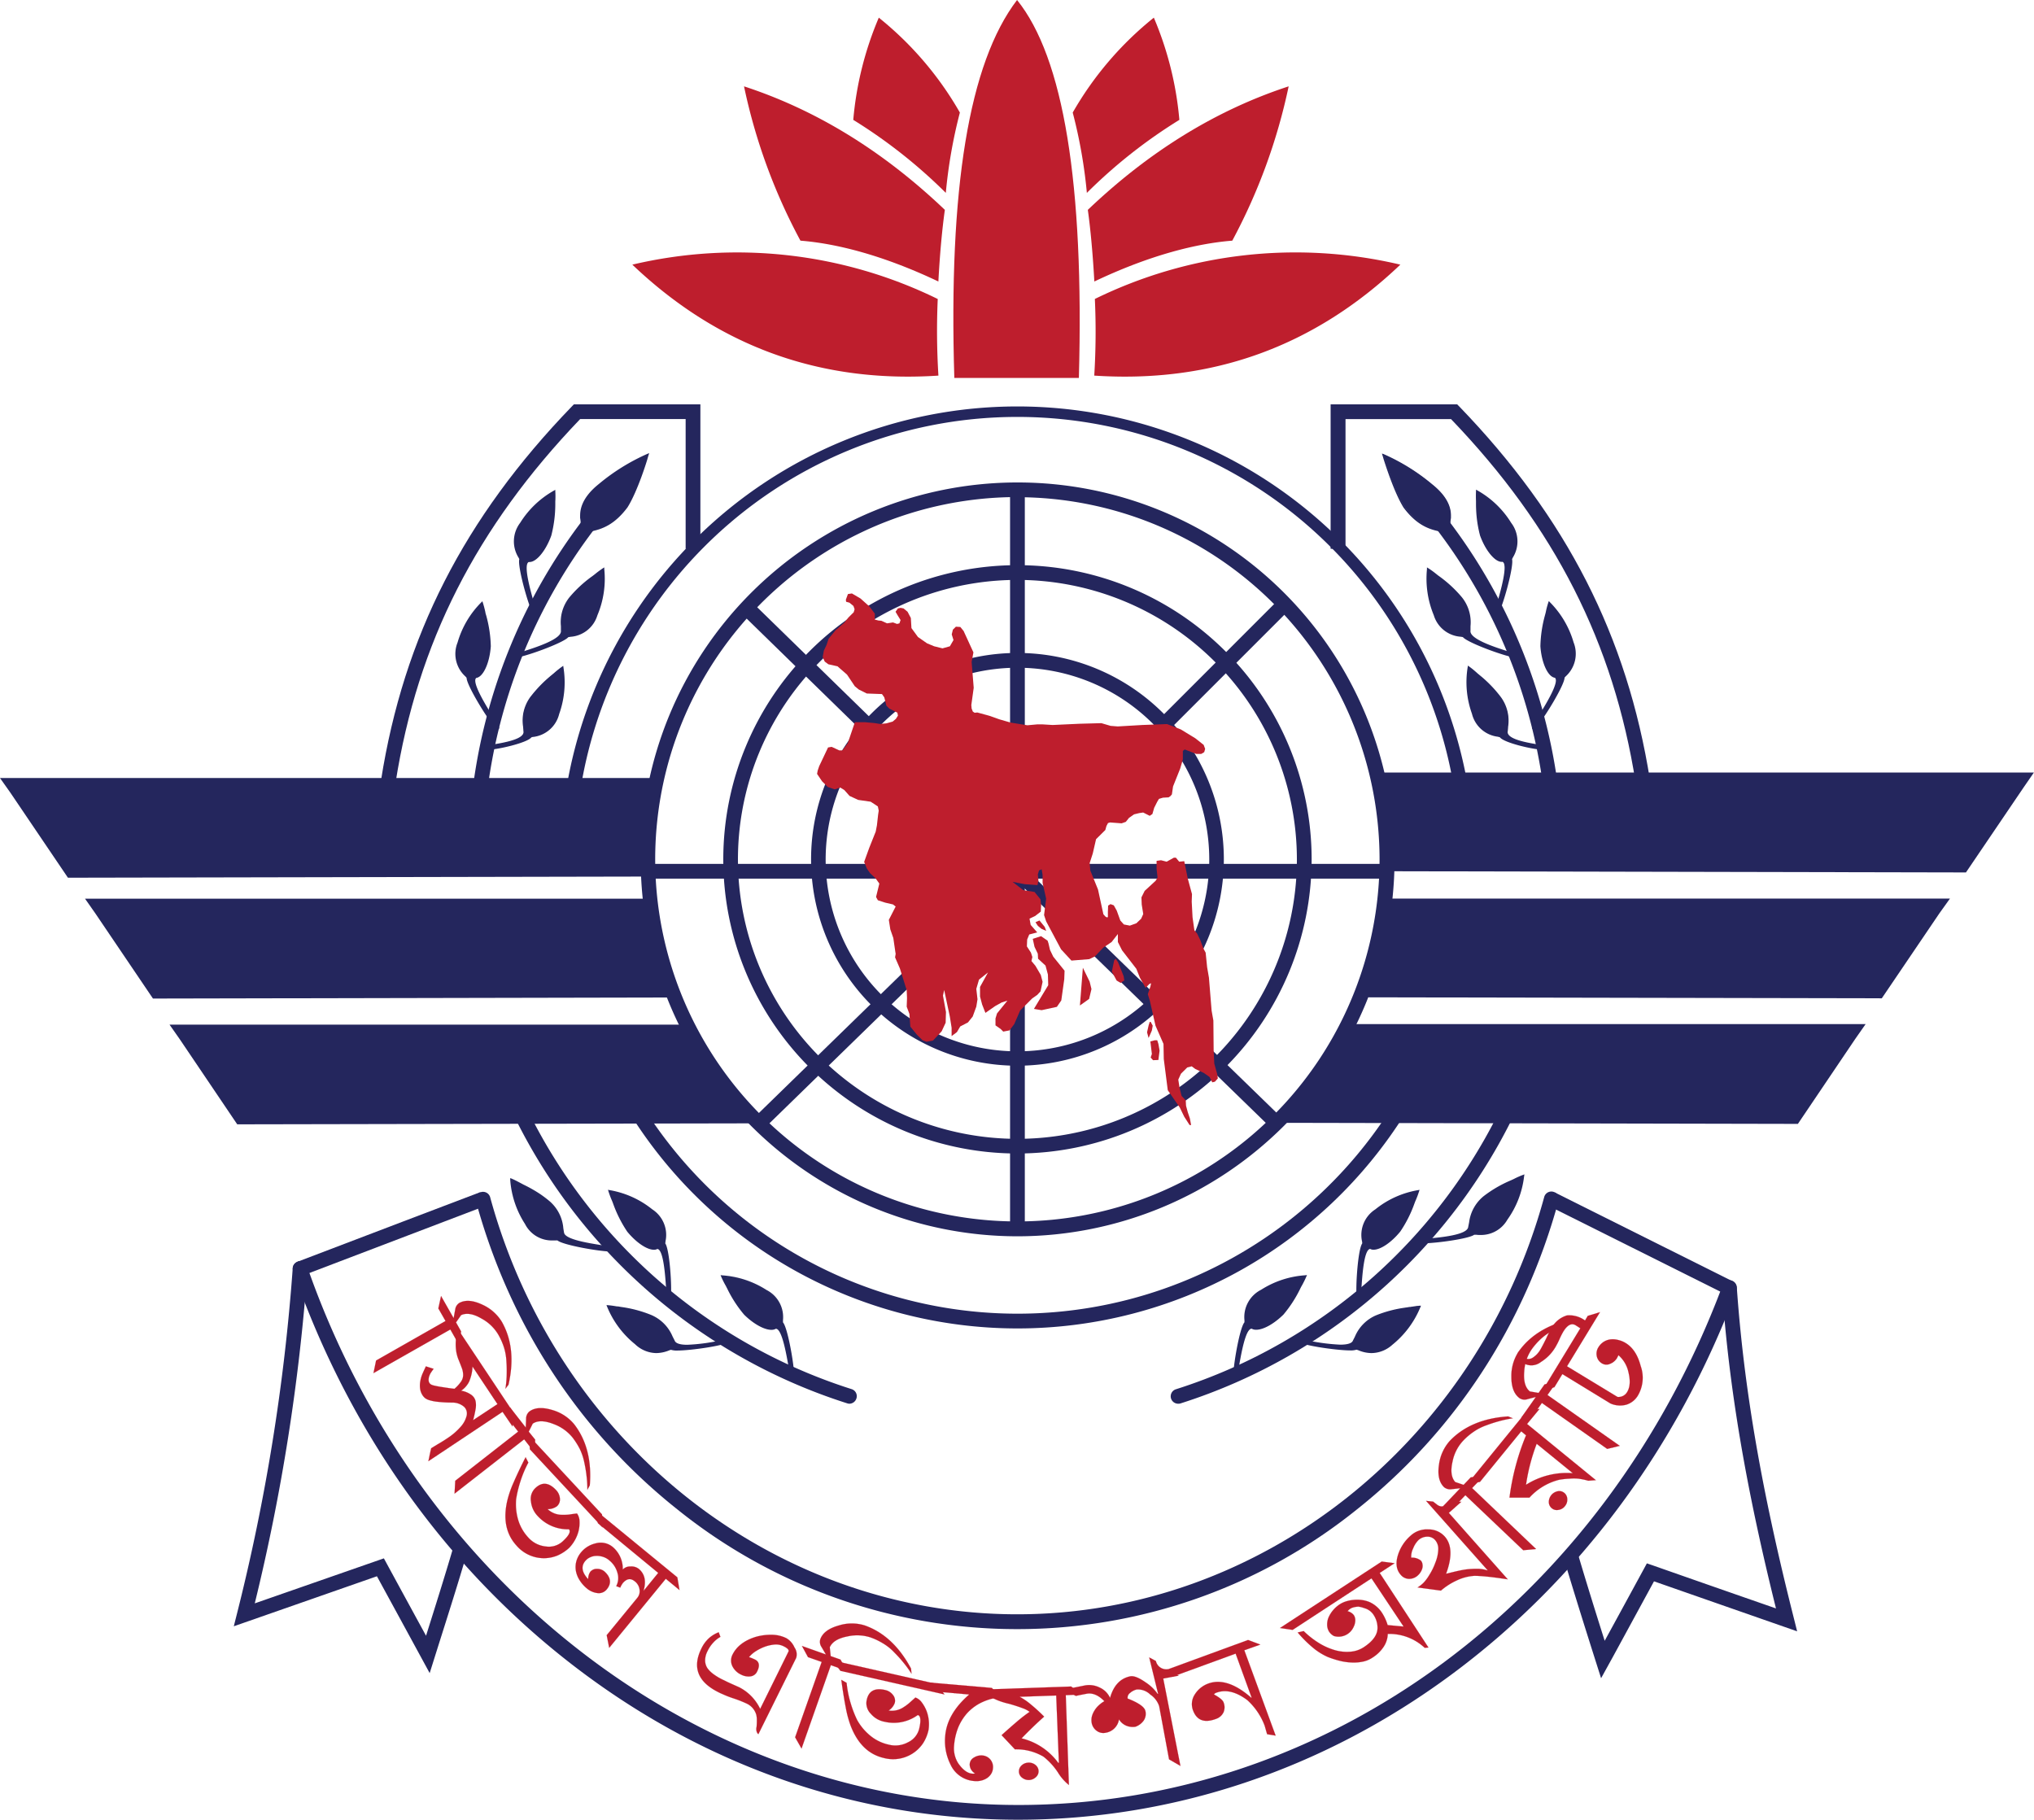 <svg id="Layer_1" data-name="Layer 1" xmlns="http://www.w3.org/2000/svg" viewBox="0 0 509.03 455.41"><defs><style>.cls-1,.cls-2{fill:#24265d;}.cls-1,.cls-3{fill-rule:evenodd;}.cls-3,.cls-4,.cls-5{fill:#be1e2d;}.cls-4{stroke:#be1e2d;stroke-miterlimit:10;stroke-width:0.03px;}</style></defs><title>Final Update CAAB Logo 2020</title><path class="cls-1" d="M2.59,198.37,17,219.66l145.19-.29c0-1,0-2,0-3a92.39,92.39,0,0,1,2.4-21v-.66H0Z"/><path class="cls-1" d="M23.86,228.59,38.28,249.9l130.54-.27a92.31,92.31,0,0,1-6.16-24.72H21.28Z"/><path class="cls-1" d="M506.44,197.05,492,218.34l-145-.3c0-1,.06-2,.06-3a92.41,92.41,0,0,0-2.57-21.7H509Z"/><path class="cls-1" d="M45,260.1l14.37,21.28,130.54-.25a92.76,92.76,0,0,1-18-24.7H42.43Z"/><path class="cls-1" d="M464.3,260l-14.36,21.27L319.42,281a92.39,92.39,0,0,0,18-24.7H466.89Z"/><path class="cls-1" d="M485.37,228.55l-14.43,21.29-130.5-.25a91.84,91.84,0,0,0,6.14-24.71H488Z"/><path class="cls-2" d="M254.63,266.71a51.65,51.65,0,1,1,51.65-51.65A51.71,51.71,0,0,1,254.63,266.71Zm0-99.6a48,48,0,1,0,48,47.95A48,48,0,0,0,254.63,167.11Z"/><path class="cls-2" d="M254.63,288.68a73.62,73.62,0,1,1,73.62-73.62A73.7,73.7,0,0,1,254.63,288.68Zm0-143.55a69.94,69.94,0,1,0,69.93,69.93A70,70,0,0,0,254.63,145.13Z"/><rect class="cls-2" x="252.78" y="122.58" width="3.69" height="184.96"/><path class="cls-2" d="M254.63,309.4A94.33,94.33,0,1,1,349,215.06,94.44,94.44,0,0,1,254.63,309.4Zm0-185a90.64,90.64,0,1,0,90.62,90.63A90.74,90.74,0,0,0,254.63,124.43Z"/><path class="cls-2" d="M369,215.06h-3.68a110.72,110.72,0,0,0-221.44,0h-3.69a114.41,114.41,0,0,1,228.81,0Z"/><path class="cls-2" d="M254.63,332.46a114.42,114.42,0,0,1-97-53.78l3.13-1.95a110.71,110.71,0,0,0,187.77,0l3.13,1.95a114.45,114.45,0,0,1-97,53.78Z"/><rect class="cls-2" x="177.09" y="247.74" width="90.37" height="3.69" transform="translate(-111.1 225.97) rotate(-44.26)"/><rect class="cls-2" x="285.18" y="204.35" width="3.69" height="90.36" transform="translate(-91.97 281.39) rotate(-45.81)"/><polygon class="cls-2" points="255.93 219.34 253.33 216.74 320.16 149.88 322.78 152.5 255.93 219.34"/><path class="cls-2" d="M212.58,351.3a1.9,1.9,0,0,1-.57-.1,140,140,0,0,1-86.15-78,1.85,1.85,0,1,1,3.39-1.46,136.32,136.32,0,0,0,83.88,75.91,1.84,1.84,0,0,1,1.2,2.32A1.87,1.87,0,0,1,212.58,351.3Z"/><path class="cls-1" d="M139.61,310.24c-.88-.11-5.16.95-8.05-4a23.82,23.82,0,0,1-3.69-11.09,23.13,23.13,0,0,1,2.3,1.13,44.64,44.64,0,0,1,4.88,2.74c.76.51,1.56,1.13,2.37,1.8,3.15,3.19,3,4.93,3.49,7.71s13.26,3.35,13.31,4.14C154.79,313.9,140.83,311.57,139.61,310.24Z"/><path class="cls-2" d="M153.08,313.22c-3.13,0-12.27-1.65-13.56-2.78a4.43,4.43,0,0,0-.52,0c-.21,0-.45,0-.72,0a7.5,7.5,0,0,1-6.89-4.12,23.4,23.4,0,0,1-3.7-11l0-.49.31.12c.91.39,1.38.65,2.31,1.14l.71.38a34.7,34.7,0,0,1,4.19,2.38,29.43,29.43,0,0,1,2.39,1.82,10,10,0,0,1,3.38,6.73c.06.35.11.7.18,1.08.25,1.7,6,2.6,9.51,3.16,2.95.45,3.72.61,3.79,1a.34.34,0,0,1,0,.3C154.29,313.07,154.06,313.22,153.08,313.22ZM139.39,310l.25,0,.07,0,0,0c.9,1,10,2.7,13.32,2.7a2.61,2.61,0,0,0,.93-.1,19.23,19.23,0,0,0-3.46-.67c-4-.63-9.54-1.5-9.83-3.47-.07-.4-.13-.75-.18-1.11a9.6,9.6,0,0,0-3.26-6.49,22.07,22.07,0,0,0-2.34-1.77,33.74,33.74,0,0,0-4.15-2.37l-.72-.37a19.09,19.09,0,0,0-2-1,22.9,22.9,0,0,0,3.63,10.65,7.13,7.13,0,0,0,6.55,3.95l.7,0Z"/><path class="cls-1" d="M195.78,331c-.13-.89.92-5.17-4.06-8a23.6,23.6,0,0,0-11.1-3.63,22.13,22.13,0,0,0,1.14,2.29,35.11,35.11,0,0,0,4.58,7.24c3.2,3.13,6.52,4.34,7.74,3.45,2.52-.32,3.69,12.9,4.2,13.28C199.49,346.17,197.1,332.22,195.78,331Z"/><path class="cls-2" d="M198.35,345.81h0a.36.36,0,0,1-.15,0c-.23-.17-.35-.75-.75-3.15-.61-3.53-1.72-10.12-3.28-10.12h0a2.21,2.21,0,0,1-1.12.27c-1.8,0-4.48-1.48-6.82-3.79a30.83,30.83,0,0,1-4.25-6.56c-.16-.3-.28-.56-.37-.71a21.52,21.52,0,0,1-1.15-2.31l-.13-.32.49.06a23.37,23.37,0,0,1,11,3.65,7.63,7.63,0,0,1,4.13,7.58c0,.23,0,.41,0,.53,1.32,1.5,3.28,13.2,2.72,14.62A.37.37,0,0,1,198.35,345.81Zm-4.18-13.71c1.75,0,2.73,4.95,3.67,10.48.19,1.12.38,2.26.51,2.72a4.77,4.77,0,0,0,.05-1.2c-.14-3.61-1.84-12.1-2.76-12.94l0,0V331a3.45,3.45,0,0,1,0-.65,7.19,7.19,0,0,0-4-7.24,23.06,23.06,0,0,0-10.69-3.59,18.36,18.36,0,0,0,1,2c.09.17.22.41.38.73a30,30,0,0,0,4.18,6.47c2.75,2.7,5.24,3.67,6.53,3.67a1.6,1.6,0,0,0,.93-.24l.09,0Z"/><path class="cls-1" d="M168,337.57c-.89.16-4.62,2.5-8.91-1.31a23.57,23.57,0,0,1-7-9.39,24.81,24.81,0,0,1,2.53.36,34.93,34.93,0,0,1,8.31,2.07c4,2,4.38,3.73,5.73,6.24,1,2.95,13.41-.58,13.93-.2C183.5,336.3,169.51,338.43,168,337.57Z"/><path class="cls-2" d="M164.21,338.63a7.85,7.85,0,0,1-5.29-2.23,23.39,23.39,0,0,1-6.95-9.29l-.2-.47.33,0c.92.08,1.42.16,2.32.31l.24,0,.81.14A30.85,30.85,0,0,1,163,329.1a10.08,10.08,0,0,1,5.32,5.37l.51,1c.25.72,1.31,1.08,3.17,1.08a47.59,47.59,0,0,0,7.86-1,21.49,21.49,0,0,1,2.56-.42.55.55,0,0,1,.29.06.36.36,0,0,1,.09.4c-.46,1.06-9.87,2.4-13.22,2.4a5.06,5.06,0,0,1-1.66-.18,3.36,3.36,0,0,0-.5.16A8.8,8.8,0,0,1,164.21,338.63ZM152.4,327.09a23,23,0,0,0,6.78,9,7.53,7.53,0,0,0,5,2.11,8.29,8.29,0,0,0,3.07-.65,3.89,3.89,0,0,1,.64-.2H168l.06,0a3.39,3.39,0,0,0,1.53.18c4,0,11.68-1.34,12.75-2.08-.42.05-1.3.2-2.4.4a46,46,0,0,1-7.93,1.05c-2.07,0-3.23-.44-3.53-1.35-.18-.29-.34-.63-.5-.94a9.62,9.62,0,0,0-5.13-5.17,29.67,29.67,0,0,0-7.43-1.91l-.83-.14-.23,0C153.57,327.25,153.11,327.17,152.4,327.09Z"/><path class="cls-2" d="M99,195.83l-3.64-.58c5.68-36,20.84-65.67,47.71-93.49l.54-.56h31.67v36.14h-3.69V104.88h-26.4C119.19,132,104.51,160.89,99,195.83Z"/><path class="cls-2" d="M121.54,201.65l-3.67-.37a139.94,139.94,0,0,1,28.47-71.79l2.92,2.26A136.35,136.35,0,0,0,121.54,201.65Z"/><path class="cls-1" d="M145.38,129.59c0-1-.4-4.29,4.59-8.29a50.56,50.56,0,0,1,12.18-7.55c-.08.23-.15.48-.3,1-.1.34-2.46,8.11-5,12.11-3,4-5.84,5.25-8.83,5.87-3,.87-2.42.37-2.92.86A8.4,8.4,0,0,0,145.38,129.59Z"/><path class="cls-2" d="M145.28,133.76l-.34-.19a1.94,1.94,0,0,1,.06-.22,7.83,7.83,0,0,0,.18-3.72v-.25c0-1.21-.1-4.42,4.67-8.24a51.08,51.08,0,0,1,12.22-7.58l.4-.15-.13.4c-.08.23-.15.48-.3,1,0,.08-2.42,8.07-5,12.16-3.2,4.28-6.2,5.4-9,6a17.08,17.08,0,0,1-2.4.56.5.5,0,0,0-.39.21Zm16.55-19.66a49.74,49.74,0,0,0-11.72,7.35c-4.63,3.7-4.56,6.77-4.53,7.92v.22a8,8,0,0,1-.12,3.57l.18,0a17.79,17.79,0,0,0,2.36-.57c2.7-.56,5.61-1.64,8.73-5.8,2.52-4,4.9-12,4.92-12.05C161.73,114.46,161.79,114.26,161.83,114.1Z"/><path class="cls-1" d="M130.17,140c-.26-.85-3.06-4.26.18-9a23.58,23.58,0,0,1,8.44-8.08,22.23,22.23,0,0,1,0,2.56,34.65,34.65,0,0,1-1,8.49c-1.53,4.22-4,6.74-5.47,6.47-2.43.81,2.25,13.23,1.95,13.79C133.38,155.22,129.51,141.62,130.17,140Z"/><path class="cls-2" d="M134.13,154.44c-.17,0-.32-.12-.5-.38-1.3-1.92-4.17-12.32-3.67-14.11,0-.1-.13-.27-.23-.47a7.65,7.65,0,0,1,.45-8.64,23.56,23.56,0,0,1,8.34-8l.45-.26v.33a20.3,20.3,0,0,1,0,2.58c0,.19,0,.46,0,.8a31.59,31.59,0,0,1-1,7.74c-1.36,3.78-3.7,6.62-5.43,6.62h-.21c-1.45.63.47,7.33,1.4,10.57.68,2.34.82,2.9.71,3.11A.33.33,0,0,1,134.13,154.44Zm4.47-31.22a23,23,0,0,0-8.08,7.84,7.2,7.2,0,0,0-.43,8.24c.13.26.23.45.28.59l0,.07,0,.07c-.47,1.17,1.67,9.56,3.12,12.87a4.34,4.34,0,0,0,.56,1c-.08-.45-.4-1.57-.71-2.66-1.59-5.5-2.87-10.49-1.11-11.07l0,0h.05c1.33.25,3.74-2.16,5.25-6.34a30.71,30.71,0,0,0,1-7.62c0-.35,0-.63,0-.81A21.61,21.61,0,0,0,138.6,123.22Z"/><path class="cls-1" d="M142.1,159.27c.85-.28,5.24,0,7.22-5.37A23.63,23.63,0,0,0,151,142.34a22.52,22.52,0,0,0-2.06,1.52,33.69,33.69,0,0,0-6.33,5.75c-2.55,3.69-2.08,5.37-2.08,8.21.51,3.09-12.1,5.84-12.37,6.42C127.8,165.53,141.13,160.77,142.1,159.27Z"/><path class="cls-2" d="M128.55,164.65h0c-.28,0-.45-.05-.55-.18a.34.34,0,0,1,0-.28c.12-.26.58-.42,2.66-1.08,3.51-1.11,10-3.19,9.71-5.26,0-.43,0-.79,0-1.15a10,10,0,0,1,2.13-7.21,31,31,0,0,1,5.74-5.3c.28-.2.49-.37.64-.49a25.46,25.46,0,0,1,2.07-1.53l.28-.17,0,.45A23.54,23.54,0,0,1,149.5,154a7.59,7.59,0,0,1-6.76,5.37l-.52.09C141.05,160.9,130.76,164.65,128.55,164.65Zm-.07-.39h.07c2.36,0,12.62-3.91,13.38-5.09l0-.06.06,0a4,4,0,0,1,.65-.12,7.19,7.19,0,0,0,6.45-5.13,23.07,23.07,0,0,0,1.69-11.14c-.62.42-1,.73-1.75,1.31-.16.14-.38.3-.66.51a30.39,30.39,0,0,0-5.66,5.23,9.5,9.5,0,0,0-2.05,6.95c0,.36,0,.73,0,1.13.4,2.37-6.1,4.43-10,5.67C129.81,163.78,128.87,164.08,128.48,164.26Z"/><path class="cls-1" d="M117,169.57c-.49-.76-4.11-3.26-2.28-8.71a23.67,23.67,0,0,1,5.94-10.06,24,24,0,0,1,.66,2.48,35.31,35.31,0,0,1,1.34,8.44c-.33,4.48-2,7.58-3.52,7.71-2.11,1.43,5.76,12.13,5.63,12.75C124.2,183.4,116.77,171.35,117,169.57Z"/><path class="cls-2" d="M124.61,182.46c-.16,0-.39-.08-.94-.69-2-2.28-6.91-10.39-6.9-12.14a4.61,4.61,0,0,0-.35-.39,7.6,7.6,0,0,1-1.91-8.44,23.34,23.34,0,0,1,5.88-10l.33-.34.1.31a25.14,25.14,0,0,1,.66,2.5c0,.2.11.46.21.81a31.42,31.42,0,0,1,1.14,7.68c-.31,4.23-1.91,7.67-3.64,7.9-1.24,1,2.45,6.94,4.23,9.81,1.27,2,1.56,2.55,1.51,2.79A.34.34,0,0,1,124.61,182.46Zm-4.07-31.28a22.92,22.92,0,0,0-5.65,9.74,7.18,7.18,0,0,0,1.82,8.05,5.92,5.92,0,0,1,.43.49l0,.06v.07c-.14,1.26,4.12,8.64,6.47,11.53a5,5,0,0,0,.83.87c-.19-.41-.8-1.4-1.39-2.35-3-4.88-5.61-9.34-4.08-10.37l0,0h0c1.35-.13,3-3.19,3.34-7.54a30.65,30.65,0,0,0-1.13-7.55c-.09-.36-.16-.64-.2-.83C120.88,152.38,120.77,151.9,120.54,151.18Z"/><path class="cls-1" d="M132.81,184.32c.83-.33,5.23-.27,6.91-5.75a23.46,23.46,0,0,0,1-11.64,21.47,21.47,0,0,0-2,1.63,34.17,34.17,0,0,0-6,6.08c-2.35,3.83-1.79,5.49-1.63,8.32.68,3-9.92,3.53-10.17,4.11C120.71,188.38,131.93,185.88,132.81,184.32Z"/><path class="cls-2" d="M122,187.64h0c-.61,0-1-.09-1.12-.27a.45.45,0,0,1-.07-.34c.12-.29.54-.37,2.49-.7,2.46-.41,6.57-1.11,7.51-2.51A1,1,0,0,0,131,183c0-.42-.06-.78-.09-1.13a10,10,0,0,1,1.73-7.33,32.44,32.44,0,0,1,5.42-5.6c.27-.23.49-.4.63-.53l0,0a24.76,24.76,0,0,1,2-1.59l.26-.2.07.47a23.51,23.51,0,0,1-1.08,11.6,7.6,7.6,0,0,1-6.45,5.73c-.21,0-.4.08-.51.12C131.93,185.91,124.46,187.64,122,187.64Zm-.76-.49a2.18,2.18,0,0,0,.76.09c2.84,0,10-1.9,10.65-3l0-.06.06,0a4.37,4.37,0,0,1,.65-.16,7.17,7.17,0,0,0,6.15-5.47,23.2,23.2,0,0,0,1.08-11.23c-.6.46-1,.79-1.65,1.38l-.05,0c-.14.13-.35.32-.63.55a30.66,30.66,0,0,0-5.34,5.51,9.55,9.55,0,0,0-1.67,7.07c0,.36.06.72.08,1.11a1.38,1.38,0,0,1-.22,1.1c-1,1.54-5.1,2.23-7.79,2.68A17.46,17.46,0,0,0,121.22,187.15Z"/><path class="cls-1" d="M166.29,311.25c0-.89,1.45-5-3.18-8.4a24,24,0,0,0-10.67-4.8,21.89,21.89,0,0,0,.9,2.41,34.45,34.45,0,0,0,3.8,7.67c2.85,3.46,6,5,7.31,4.25,2.56,0,2.33,13.23,2.79,13.65C168.39,326.72,167.48,312.59,166.29,311.25Z"/><path class="cls-2" d="M167.32,326.26h0a.32.32,0,0,1-.18-.06c-.21-.17-.27-.77-.41-3.17-.21-3.37-.64-10.34-2.23-10.46a1.62,1.62,0,0,1-.85.2c-1.76,0-4.44-1.81-6.67-4.52a31.54,31.54,0,0,1-3.53-7c-.12-.34-.22-.57-.29-.75a22.29,22.29,0,0,1-.91-2.43l-.09-.31.49.1a23.21,23.21,0,0,1,10.58,4.79,7.63,7.63,0,0,1,3.32,8c0,.22-.05.39-.06.53,1.2,1.64,1.89,13.24,1.19,14.78C167.57,326.2,167.42,326.26,167.32,326.26Zm-2.87-14.08c1.85,0,2.32,5.13,2.67,10.83.08,1.12.15,2.27.22,2.72a4.48,4.48,0,0,0,.18-1.15c.26-3.6-.54-12.24-1.38-13.19l0-.06v-.06a3.72,3.72,0,0,1,.05-.67A7.18,7.18,0,0,0,163,303a23.33,23.33,0,0,0-10.25-4.69,18.82,18.82,0,0,0,.79,2.07l.29.75A30.93,30.93,0,0,0,157.3,308c2.47,3,5,4.37,6.35,4.37a1.29,1.29,0,0,0,.71-.18l0,0Z"/><path class="cls-2" d="M294.83,351.3a1.87,1.87,0,0,1-1.76-1.29,1.85,1.85,0,0,1,1.19-2.32,136.3,136.3,0,0,0,83.9-75.91,1.85,1.85,0,1,1,3.39,1.46,140,140,0,0,1-86.16,78A1.89,1.89,0,0,1,294.83,351.3Z"/><path class="cls-1" d="M368.85,308.79c.9-.1,5.12,1.16,8.22-3.67a23.71,23.71,0,0,0,4.17-10.91,20,20,0,0,0-2.34,1,34.33,34.33,0,0,0-7.45,4.22c-3.28,3-3.21,4.8-3.83,7.56-.17,3.14-13.06,3.06-13.47,3.57C353.53,311.74,367.58,310,368.85,308.79Z"/><path class="cls-2" d="M355.8,311.17h0c-1.41,0-1.71-.19-1.82-.35a.32.32,0,0,1,0-.34c.18-.21.69-.27,2.86-.47,3.66-.32,10.48-.93,10.6-3,.09-.39.15-.75.22-1.1a10.07,10.07,0,0,1,3.66-6.57,30.68,30.68,0,0,1,6.81-3.95l.69-.32.1-.05a20.29,20.29,0,0,1,2.27-1l.31-.12-.08.52a23.3,23.3,0,0,1-4.18,10.82,7.59,7.59,0,0,1-6.61,3.83c-.45,0-.85,0-1.16-.06l-.53,0C367.66,310,359.44,311.17,355.8,311.17Zm-1.32-.51a5,5,0,0,0,1.32.1c3.8,0,12-1.25,12.91-2.13l.06,0h.06a4.09,4.09,0,0,1,.67,0c.3,0,.69.06,1.12.06A7.13,7.13,0,0,0,376.9,305,22.92,22.92,0,0,0,381,294.5c-.69.26-1.13.48-1.91.85l-.1.06-.7.32a30.72,30.72,0,0,0-6.72,3.88A9.67,9.67,0,0,0,368,306c-.06.36-.14.72-.22,1.09-.14,2.41-6.9,3-11,3.35C355.89,310.48,354.9,310.58,354.48,310.66Z"/><path class="cls-1" d="M341.11,311.25c0-.89-1.45-5,3.2-8.4a23.87,23.87,0,0,1,10.65-4.8,21.75,21.75,0,0,1-.89,2.41,34.45,34.45,0,0,1-3.8,7.67c-2.85,3.46-6,5-7.32,4.25-2.55,0-2.31,13.23-2.79,13.65C339,326.72,339.93,312.59,341.11,311.25Z"/><path class="cls-2" d="M340.09,326.26a.42.42,0,0,1-.37-.29c-.7-1.54,0-13.14,1.19-14.78,0-.14,0-.31-.05-.53a7.61,7.61,0,0,1,3.33-8,23.11,23.11,0,0,1,10.57-4.79l.5-.1-.1.31a24.23,24.23,0,0,1-.91,2.43c-.08.16-.16.41-.28.71a30.86,30.86,0,0,1-3.54,7c-2.23,2.73-4.91,4.54-6.68,4.54a1.62,1.62,0,0,1-.85-.2c-1.57.14-2,6.81-2.22,10.42-.15,2.44-.2,3-.39,3.19A.35.35,0,0,1,340.09,326.26Zm14.58-27.95A23,23,0,0,0,344.43,303a7.17,7.17,0,0,0-3.18,7.6,4,4,0,0,1,.06.67v.06l0,.06c-.85.95-1.64,9.57-1.39,13.19a5,5,0,0,0,.18,1.15c.09-.45.15-1.62.22-2.76.36-5.68.83-10.79,2.65-10.79H343l.06,0c1.09.65,4.08-.58,7.07-4.2a30.74,30.74,0,0,0,3.48-6.89l.29-.73A20.81,20.81,0,0,0,354.67,298.31Z"/><path class="cls-1" d="M311.63,331c.13-.89-.92-5.17,4.05-8a23.62,23.62,0,0,1,11.11-3.63,24.34,24.34,0,0,1-1.14,2.29,35.11,35.11,0,0,1-4.58,7.24c-3.21,3.13-6.53,4.34-7.73,3.45-2.55-.32-3.71,12.9-4.2,13.28C307.92,346.17,310.31,332.22,311.63,331Z"/><path class="cls-2" d="M309.06,345.81a.37.37,0,0,1-.34-.27c-.55-1.42,1.4-13.12,2.72-14.62,0-.12,0-.3,0-.51a7.65,7.65,0,0,1,4.15-7.62,23.44,23.44,0,0,1,11-3.63l.5-.06-.14.32a24.68,24.68,0,0,1-1.14,2.31c-.1.17-.24.41-.4.75a31.22,31.22,0,0,1-4.21,6.51c-2.37,2.32-5,3.8-6.84,3.8a2.23,2.23,0,0,1-1.12-.27h0c-1.58,0-2.68,6.61-3.29,10.15-.4,2.37-.51,2.95-.7,3.1A.38.38,0,0,1,309.06,345.81Zm17.42-26.25a23.28,23.28,0,0,0-10.7,3.57,7.27,7.27,0,0,0-3.94,7.26,4.31,4.31,0,0,1,0,.65v.08l-.06,0c-.93.84-2.6,9.21-2.75,12.92a4.68,4.68,0,0,0,.05,1.2c.13-.44.31-1.58.5-2.68.94-5.53,1.91-10.5,3.68-10.5l.12,0,.1,0a1.53,1.53,0,0,0,.92.24c1.7,0,4.27-1.44,6.55-3.69a30.31,30.31,0,0,0,4.14-6.43c.17-.32.3-.58.4-.75C325.91,320.72,326.15,320.29,326.48,319.56Z"/><path class="cls-1" d="M339.46,337.57c.88.16,4.6,2.5,8.89-1.31a23.53,23.53,0,0,0,7-9.39,24.81,24.81,0,0,0-2.53.36,34.56,34.56,0,0,0-8.3,2.07c-4,2-4.4,3.73-5.73,6.24-1,2.95-13.43-.58-13.94-.2C323.91,336.3,337.9,338.43,339.46,337.57Z"/><path class="cls-2" d="M343.2,338.63a8.7,8.7,0,0,1-3.21-.69,3.45,3.45,0,0,0-.52-.16,4.85,4.85,0,0,1-1.63.18h0c-3.36,0-12.77-1.34-13.24-2.4a.33.33,0,0,1,.08-.36.43.43,0,0,1,.32-.1,21.07,21.07,0,0,1,2.54.42,50.11,50.11,0,0,0,7.87,1c1.86,0,2.92-.36,3.16-1l.51-1a10,10,0,0,1,5.31-5.35,30.61,30.61,0,0,1,7.55-1.95l.81-.14.24,0c.9-.15,1.4-.23,2.3-.31l.33,0-.17.41a23.57,23.57,0,0,1-7,9.37A7.9,7.9,0,0,1,343.2,338.63Zm-3.79-1.26h.09a3.8,3.8,0,0,1,.62.2,8.35,8.35,0,0,0,3.08.65,7.53,7.53,0,0,0,5-2.11,23.28,23.28,0,0,0,6.77-9c-.7.08-1.17.16-1.95.3l-.23,0-.82.14a30.08,30.08,0,0,0-7.45,1.91,9.6,9.6,0,0,0-5.12,5.17c-.15.31-.31.65-.5,1-.28.87-1.45,1.31-3.52,1.31a48.31,48.31,0,0,1-7.94-1.05c-1.09-.2-2-.35-2.39-.4,1.06.74,8.73,2.08,12.76,2.08h0a3.4,3.4,0,0,0,1.52-.18Z"/><path class="cls-2" d="M409.33,195.83c-5.52-34.94-20.2-63.86-46.19-90.94H336.73v32.45H333V101.19h31.67l.55.56c26.86,27.83,42,57.53,47.71,93.49Z"/><path class="cls-1" d="M363,129.59c0-1,.39-4.29-4.61-8.29a50.35,50.35,0,0,0-12.18-7.55c.08.23.16.48.31,1,.11.34,2.45,8.11,5,12.11,3,4,5.84,5.25,8.83,5.87,3,.87,2.41.37,2.93.86A8.26,8.26,0,0,1,363,129.59Z"/><path class="cls-2" d="M363,133.76l0,0a.53.53,0,0,0-.4-.21,16.65,16.65,0,0,1-2.4-.57c-2.75-.56-5.74-1.68-8.94-5.94-2.35-3.76-4.56-10.77-5-12.14-.15-.54-.23-.8-.3-1l-.12-.39.37.11a50.84,50.84,0,0,1,12.23,7.59c4.78,3.81,4.7,7,4.68,8.23v.21a7.78,7.78,0,0,0,.17,3.74c0,.11,0,.19.05.24Zm-16.55-19.65c.05.16.11.35.17.61.43,1.39,2.62,8.36,4.93,12.06,3.11,4.14,6,5.22,8.71,5.78a19,19,0,0,0,2.37.57l.18,0a8.08,8.08,0,0,1-.1-3.62v-.17c0-1.15.08-4.22-4.53-7.91A49.28,49.28,0,0,0,346.49,114.11Z"/><path class="cls-1" d="M378.14,140c.27-.85,3.07-4.26-.18-9a23.42,23.42,0,0,0-8.44-8.08c0,1,0,1.47,0,2.56a34.86,34.86,0,0,0,1,8.49c1.53,4.22,4,6.74,5.47,6.47,2.42.81-2.25,13.23-1.94,13.79C374.93,155.22,378.81,141.62,378.14,140Z"/><path class="cls-2" d="M374.19,154.44h0a.3.3,0,0,1-.25-.13c-.14-.24,0-.8.67-3.13.93-3.25,2.86-10,1.41-10.58-1.73.24-4.21-2.67-5.63-6.6a30.68,30.68,0,0,1-1-7.73c0-.35,0-.63,0-.82v-.08a23.45,23.45,0,0,1,0-2.5l0-.33.42.24a23.45,23.45,0,0,1,8.38,8.07,7.64,7.64,0,0,1,.44,8.64,4.2,4.2,0,0,0-.22.46c.49,1.8-2.37,12.19-3.67,14.11C374.51,154.32,374.36,154.44,374.19,154.44Zm1.86-14.25.06,0c1.74.58.47,5.57-1.11,11.08-.31,1.08-.64,2.2-.71,2.65a5.14,5.14,0,0,0,.55-1.05c1.44-3.32,3.58-11.69,3.12-12.86l0-.07,0-.07c.05-.14.15-.32.28-.58a7.17,7.17,0,0,0-.43-8.24,22.83,22.83,0,0,0-8.09-7.85c0,.74,0,1.24,0,2.13v.08c0,.18,0,.47,0,.83a29.81,29.81,0,0,0,1,7.62c1.5,4.15,3.91,6.57,5.25,6.32Z"/><path class="cls-1" d="M366.22,159.27c-.85-.28-5.24,0-7.22-5.37a23.76,23.76,0,0,1-1.67-11.56,22.6,22.6,0,0,1,2.07,1.52,34.48,34.48,0,0,1,6.31,5.75c2.57,3.69,2.09,5.37,2.09,8.21-.51,3.09,12.09,5.84,12.37,6.42C380.52,165.53,367.19,160.77,366.22,159.27Z"/><path class="cls-2" d="M379.77,164.65c-2.2,0-12.5-3.75-13.67-5.21l-.53-.09a7.58,7.58,0,0,1-6.75-5.38,23.9,23.9,0,0,1-1.71-11.51l0-.46.28.17a21,21,0,0,1,2,1.44l.12.09a7.36,7.36,0,0,0,.65.5,31.34,31.34,0,0,1,5.7,5.28,10,10,0,0,1,2.15,7.23c0,.36,0,.72,0,1.11-.35,2.1,6.19,4.18,9.7,5.29,2.09.66,2.54.82,2.65,1a.34.34,0,0,1,0,.32A.63.63,0,0,1,379.77,164.65Zm-22.27-22a23.23,23.23,0,0,0,1.68,11.13,7.19,7.19,0,0,0,6.45,5.14,3.83,3.83,0,0,1,.65.12l.06,0,0,.06c.77,1.18,11,5.09,13.39,5.09h.06c-.39-.18-1.33-.48-2.24-.76-3.89-1.24-10.38-3.31-10-5.71,0-.37,0-.73,0-1.09a9.53,9.53,0,0,0-2.07-7,30.48,30.48,0,0,0-5.62-5.2l-.67-.51-.11-.09C358.47,143.39,358.1,143.09,357.5,142.69Z"/><path class="cls-1" d="M391.36,169.57c.48-.76,4.09-3.26,2.26-8.71a23.69,23.69,0,0,0-5.93-10.06,19.86,19.86,0,0,0-.65,2.48,33.59,33.59,0,0,0-1.35,8.44c.33,4.48,2,7.58,3.52,7.71,2.12,1.43-5.76,12.13-5.63,12.75C384.12,183.4,391.54,171.35,391.36,169.57Z"/><path class="cls-2" d="M383.7,182.46h0a.32.32,0,0,1-.3-.2c-.06-.28.22-.78,1.5-2.83,1.78-2.87,5.47-8.81,4.23-9.81-1.74-.23-3.34-3.67-3.63-7.89a31.58,31.58,0,0,1,1.14-7.73c.09-.33.16-.58.2-.76a20.22,20.22,0,0,1,.66-2.51l.11-.31.33.35a23.53,23.53,0,0,1,5.87,10,7.64,7.64,0,0,1-1.9,8.43,3.72,3.72,0,0,0-.36.39c0,1.75-4.87,9.86-6.9,12.14C384.1,182.38,383.86,182.46,383.7,182.46Zm4.08-31.28a20.93,20.93,0,0,0-.56,2.14c0,.19-.11.44-.18.78a29.87,29.87,0,0,0-1.15,7.62c.33,4.48,2,7.39,3.34,7.52h0l.05,0c1.52,1-1.06,5.49-4.08,10.37-.59,1-1.2,1.94-1.4,2.35a4.53,4.53,0,0,0,.81-.84c2.31-2.8,6.65-10.3,6.51-11.56l0-.07,0-.06c.09-.12.23-.28.43-.5a7.15,7.15,0,0,0,1.82-8A23.11,23.11,0,0,0,387.78,151.18Z"/><path class="cls-1" d="M375.51,184.32c-.82-.33-5.24-.27-6.92-5.75a23.67,23.67,0,0,1-1-11.64,22.91,22.91,0,0,1,2,1.63,34.53,34.53,0,0,1,6,6.08c2.34,3.83,1.79,5.49,1.63,8.32-.69,3,9.91,3.53,10.18,4.11C387.61,188.38,376.38,185.88,375.51,184.32Z"/><path class="cls-2" d="M386.34,187.64c-2.48,0-10-1.73-11-3.15-.12,0-.3-.07-.52-.12a7.61,7.61,0,0,1-6.45-5.75,23.33,23.33,0,0,1-1.08-11.57l.08-.48.26.2a22.9,22.9,0,0,1,2,1.63c.14.14.35.3.61.52a31.36,31.36,0,0,1,5.42,5.6,10,10,0,0,1,1.76,7.35c0,.35-.06.71-.08,1.1a1,1,0,0,0,.16.85c.94,1.41,5.06,2.1,7.51,2.51,1.92.32,2.38.42,2.49.66a.44.44,0,0,1-.07.38C387.31,187.55,387,187.64,386.34,187.64ZM367.7,167.28a23,23,0,0,0,1.09,11.22,7.16,7.16,0,0,0,6.15,5.48,3.89,3.89,0,0,1,.64.16l.07,0,0,.06c.64,1.12,7.82,3,10.66,3a1.83,1.83,0,0,0,.75-.09,16.38,16.38,0,0,0-2.11-.43c-2.68-.45-6.74-1.14-7.79-2.68a1.43,1.43,0,0,1-.22-1.13c0-.36,0-.72.08-1.08a9.6,9.6,0,0,0-1.68-7.08,30.41,30.41,0,0,0-5.36-5.52c-.26-.22-.47-.4-.61-.54C368.71,168.09,368.33,167.76,367.7,167.28Z"/><path class="cls-2" d="M386.77,201.65A136.16,136.16,0,0,0,359,131.75l2.92-2.26a139.88,139.88,0,0,1,28.49,71.79Z"/><path class="cls-2" d="M254.81,455.41c-39.5,0-77.59-13-110.14-37.68s-57.18-59.08-71.31-99.64a1.84,1.84,0,0,1,3.48-1.2c28.11,80.64,99.63,134.83,178,134.83,77.51,0,146.69-51.05,176.24-130a1.85,1.85,0,0,1,3.47,1.28c-14.72,39.29-39.45,72.57-71.53,96.24S293.45,455.41,254.81,455.41Z"/><path class="cls-2" d="M254.56,407.71a135.51,135.51,0,0,1-84.84-29.8c-24.63-19.5-42.14-46.24-50.63-77.35a1.85,1.85,0,0,1,3.56-1C139.43,361.08,193.68,404,254.56,404s115.12-42.94,131.9-104.45a1.85,1.85,0,0,1,3.57,1c-8.5,31.11-26,57.85-50.63,77.35A135.53,135.53,0,0,1,254.56,407.71Z"/><path class="cls-2" d="M107.53,418.72l-6.71-12.33-6.49-11.91L58.51,407l.84-3.33a500,500,0,0,0,13.91-86.28,1.84,1.84,0,1,1,3.68.25,504.05,504.05,0,0,1-13.18,83.62L96.07,390l.75,1.38c2.41,4.44,4.82,8.86,7.24,13.3l2.56,4.69c2.17-6.88,4.77-15.13,6.67-21.62a1.84,1.84,0,0,1,3.54,1c-2,6.93-4.83,15.81-7.09,22.95Z"/><path class="cls-2" d="M400.69,420l-1.31-4.12c-2.25-7.08-5.63-17.79-8-25.84a1.85,1.85,0,0,1,3.54-1.05c1.94,6.59,4.56,15,6.67,21.64q4.92-9,9.81-18l.75-1.38,1.48.51q15.4,5.41,30.83,10.77c-7.62-30.65-11.8-55.49-13.51-80.12a1.85,1.85,0,0,1,1.7-2,1.83,1.83,0,0,1,2,1.72c1.78,25.29,6.18,50.83,14.27,82.81l.83,3.32-3.24-1.13q-16.31-5.69-32.58-11.38l-10.21,18.76Z"/><path class="cls-2" d="M75.76,319.22l-1.31-3.45L101,305.65l19.2-7.3,1.31,3.43-19.2,7.32Z"/><polygon class="cls-2" points="431.95 323.96 387.43 301.72 389.07 298.41 433.61 320.66 431.95 323.96"/><path class="cls-3" d="M270,94.59q2-72.93-15.47-94.59c-12.09,15.85-17.15,47.26-15.7,94.59Z"/><path class="cls-3" d="M234.84,70.45c-14.08-6.69-25.76-9.53-34.52-10.22A143.53,143.53,0,0,1,186.2,21.61q27.15,8.88,50.26,30.91C235.81,57.13,235.2,63.53,234.84,70.45Z"/><path class="cls-3" d="M234.85,94q-44.35,2.94-76.6-27.77a114.06,114.06,0,0,1,76.43,8.6A180.94,180.94,0,0,0,234.85,94Z"/><path class="cls-3" d="M213.54,30A128.67,128.67,0,0,1,236.7,48.27a124.74,124.74,0,0,1,3.52-20.1A83.66,83.66,0,0,0,219.93,4.42,83.72,83.72,0,0,0,213.54,30Z"/><path class="cls-3" d="M273.87,70.45c14.06-6.69,25.76-9.53,34.52-10.22A144.18,144.18,0,0,0,322.5,21.61q-27.15,8.88-50.26,30.91C272.89,57.13,273.49,63.53,273.87,70.45Z"/><path class="cls-3" d="M273.85,94q44.36,2.94,76.6-27.77A114.08,114.08,0,0,0,274,74.82,178.42,178.42,0,0,1,273.85,94Z"/><path class="cls-3" d="M295.15,30A128.18,128.18,0,0,0,272,48.27a124.79,124.79,0,0,0-3.54-20.1,83.7,83.7,0,0,1,20.3-23.75A84,84,0,0,1,295.15,30Z"/><rect class="cls-2" x="218.89" y="137.9" width="3.87" height="94.73" transform="translate(-65.99 213.91) rotate(-45.7)"/><path class="cls-4" d="M126.5,347.53a29,29,0,0,0,.3-3.12,32.53,32.53,0,0,0-.06-3.65,14,14,0,0,0-.6-3.51A16.51,16.51,0,0,0,124.7,334a10.75,10.75,0,0,0-4.17-4c-2.07-1.22-3.79-1.5-5.14-.87l-1.27,1.82,1.28,2.27-.63,3.15-2.07-3.65L93.47,343.64l.65-3.15,17.38-9.89-1.8-3.15.68-3.1,3.15,5.54.39-2.13a2.3,2.3,0,0,1,1-1.66c1.5-.84,3.43-.7,5.81.42a11,11,0,0,1,4.86,4.28q3.75,6.6,1.66,15.76Z"/><path class="cls-4" d="M125.77,353.33l-18.56,12.35c.12-.56.23-1.11.34-1.64s.24-1.07.36-1.6l1.64-1,1.1-.66c.3-.18.54-.32.73-.46l.53-.35a15.84,15.84,0,0,0,3.38-2.9,6.44,6.44,0,0,0,1.5-2.78,2.33,2.33,0,0,0-.61-2.19,4.46,4.46,0,0,0-3-1.09c-1.42,0-2.58-.08-3.49-.18a10.89,10.89,0,0,1-2.14-.39,3.5,3.5,0,0,1-1.16-.54,3.21,3.21,0,0,1-.57-.61,4.06,4.06,0,0,1-.7-1.91,6.33,6.33,0,0,1,.11-1.95,8.26,8.26,0,0,1,.6-1.84c.26-.59.51-1.12.75-1.64l1.94.62c-.16.21-.34.45-.54.75a3.71,3.71,0,0,0-.5.92,2.9,2.9,0,0,0-.22,1,1.47,1.47,0,0,0,.25.93,1.35,1.35,0,0,0,.41.35,4.21,4.21,0,0,0,1,.3c.44.1,1,.21,1.81.33s1.75.28,3,.42a9.44,9.44,0,0,0,1.65-1.8,2.93,2.93,0,0,0,.53-1.58,4.85,4.85,0,0,0-.32-1.79c-.23-.63-.55-1.44-.93-2.37a9.46,9.46,0,0,1-.47-1.78,12.13,12.13,0,0,1-.14-2.09,13.28,13.28,0,0,1,.1-1.33c.07-.64.17-1.43.3-2.41l14.29,21.48-.48,3.08Zm-1.27-1.93L118.25,342a10.85,10.85,0,0,1-.85,3.78,6.05,6.05,0,0,1-2,2.27,6,6,0,0,1,2.5,1,2.7,2.7,0,0,1,1.1,1.54,5.17,5.17,0,0,1,0,2.13c-.13.8-.33,1.69-.6,2.7Z"/><path class="cls-4" d="M147,372.82a29,29,0,0,0-.17-3.12,32.32,32.32,0,0,0-.58-3.61,14.48,14.48,0,0,0-1.11-3.39,18.08,18.08,0,0,0-1.9-3,10.93,10.93,0,0,0-4.71-3.32c-2.23-.88-4-.92-5.21-.09l-1,2,1.61,2-.17,3.22-2.58-3.3L113.76,373.8l.17-3.21,15.75-12.31-2.23-2.86.22-3.16,3.91,5,.08-2.17a2.38,2.38,0,0,1,.76-1.79q2-1.57,5.81-.42a10.94,10.94,0,0,1,5.43,3.52c3.12,4,4.43,9.11,3.94,15.34Z"/><path class="cls-4" d="M142.45,387.36a10.29,10.29,0,0,1-3,1.95,9,9,0,0,1-10.15-2.47q-4-4.32-2.31-11.42a26.18,26.18,0,0,1,1.55-4.42c.78-1.81,1.77-3.9,3-6.31l.68,1.34a28,28,0,0,0-2,4.76,28.94,28.94,0,0,0-1.06,4.43,14.1,14.1,0,0,0,.54,5.23,11.18,11.18,0,0,0,2.53,4.36,6.73,6.73,0,0,0,4.32,2.21,5.13,5.13,0,0,0,4.3-1.3c1.53-1.42,2.05-2.41,1.54-3a10.18,10.18,0,0,1-7.8-3.29,6.1,6.1,0,0,1-1.7-3.61,3.72,3.72,0,0,1,1.17-3.48c1.64-1.51,3.35-1.32,5.13.6a3.37,3.37,0,0,1,.93,2.09,2.26,2.26,0,0,1-.72,1.91,3.75,3.75,0,0,1-2.36.73,5.23,5.23,0,0,0,3.55,1.44,12.16,12.16,0,0,0,1.93-.08c.61-.1,1.24-.18,1.88-.26a3.41,3.41,0,0,1,.62,1.8,8.67,8.67,0,0,1-.26,2.7A9.57,9.57,0,0,1,142.45,387.36ZM132.6,362.7l-.1-3.24L150.66,379l.13,3.25Z"/><path class="cls-4" d="M166.62,395.11l-14.16,17.28-.63-3.16,7.67-9.35a2.61,2.61,0,0,0,.55-2.11,3.07,3.07,0,0,0-1.16-2c-1.06-.87-2-.73-3,.39a5.52,5.52,0,0,0-.67,1.17l-1-.38a4.33,4.33,0,0,0,.29-3.37,6,6,0,0,0-2.08-3.12,4.3,4.3,0,0,0-1.52-.84,4.79,4.79,0,0,0-1.65-.24,3.7,3.7,0,0,0-1.56.35,3.28,3.28,0,0,0-1.25.95c-1.09,1.32-.84,2.84.76,4.54a3.15,3.15,0,0,1,.52-1.86,2.12,2.12,0,0,1,1.67-.73,2.86,2.86,0,0,1,1.88.66c1.61,1.47,1.8,3,.55,4.49a2.55,2.55,0,0,1-2.08.93,5,5,0,0,1-2.79-1.11,8.57,8.57,0,0,1-1.9-2.13,6.43,6.43,0,0,1-.93-2.32,5.66,5.66,0,0,1,.1-2.39,6,6,0,0,1,1.18-2.25,6.63,6.63,0,0,1,3.62-2.25,4.7,4.7,0,0,1,4.33.91,7.13,7.13,0,0,1,2.49,5.64,2.45,2.45,0,0,1,1.91-.77,3,3,0,0,1,2.07.57q2.31,1.9,1.21,5.55l3.69-4.52L149.64,381.2l-.57-3.21,20.44,16.76.54,3.18Z"/><path class="cls-4" d="M189.55,433.77a2.11,2.11,0,0,1-.2-1.62c.05-.66.07-1.26.06-1.75a5.49,5.49,0,0,0-.14-1.26,4.46,4.46,0,0,0-2.54-2.86,30.13,30.13,0,0,0-3.44-1.33c-.79-.27-1.46-.53-2-.77s-1.05-.45-1.43-.65q-7.84-3.87-4.31-11A8.43,8.43,0,0,1,177.4,410a8,8,0,0,1,2.46-1.5l.43,1.15a7,7,0,0,0-1.76,1.4,8.37,8.37,0,0,0-1.46,2.15,5.09,5.09,0,0,0-.61,2.36,3.58,3.58,0,0,0,.63,2,6.87,6.87,0,0,0,1.41,1.38,14.46,14.46,0,0,0,2.32,1.4c.2.09.5.23.89.43s.8.38,1.19.56l2.06.92a11.7,11.7,0,0,1,5.28,5.43l7.09-14.36c.19-.38-.22-.83-1.24-1.33a4.26,4.26,0,0,0-2.15-.43,9.67,9.67,0,0,0-2.59.57,11.69,11.69,0,0,0-2.21,1.11,7.06,7.06,0,0,0-1.69,1.48,12.49,12.49,0,0,1,1.54.63c1,.51,1.22,1.5.5,2.94a2.11,2.11,0,0,1-1.65,1.24,4,4,0,0,1-2.36-.43,4.57,4.57,0,0,1-2.23-2.19,3.26,3.26,0,0,1,.1-2.87c1-2,2.94-3.51,5.79-4.39a13.87,13.87,0,0,1,4.07-.52,8.26,8.26,0,0,1,3.62.87,5,5,0,0,1,2,2.31,3,3,0,0,1,.42,2.6L189.79,434Z"/><path class="cls-4" d="M228.11,418.86a27,27,0,0,0-1.82-2.54,31.94,31.94,0,0,0-2.44-2.73,12.84,12.84,0,0,0-2.76-2.25,16.71,16.71,0,0,0-3.24-1.56,10.86,10.86,0,0,0-5.74-.25c-2.36.45-3.85,1.36-4.45,2.72l.22,2.21,2.46.87,1.59,2.8-4-1.4-7.34,20.87-1.6-2.82,6.65-18.86-3.43-1.2-1.51-2.79,6,2.13-1.1-1.87a2.28,2.28,0,0,1-.32-1.91q.84-2.43,4.67-3.49a10.87,10.87,0,0,1,6.46,0q7.15,2.51,11.59,10.8Z"/><path class="cls-4" d="M210.32,418.15l-1.91-2.59,26,5.88,1.95,2.61Zm22.05,14.79a10,10,0,0,1-1.36,3.32,9,9,0,0,1-2.45,2.46,9.07,9.07,0,0,1-7.33,1.25c-3.83-.87-6.62-3.57-8.36-8.13a27.09,27.09,0,0,1-1.21-4.52c-.38-1.93-.75-4.24-1.11-6.91l1.32.74a26.91,26.91,0,0,0,1,5.05,27.35,27.35,0,0,0,1.64,4.26,13.67,13.67,0,0,0,3.38,4,10.91,10.91,0,0,0,4.55,2.17,6.63,6.63,0,0,0,4.82-.61,5.07,5.07,0,0,0,2.81-3.51c.46-2,.33-3.14-.39-3.3a10.2,10.2,0,0,1-8.31,1.68,5.92,5.92,0,0,1-3.44-2,3.72,3.72,0,0,1-1-3.53c.49-2.17,2-3,4.57-2.41a3.28,3.28,0,0,1,1.94,1.2,2.27,2.27,0,0,1,.49,2,3.8,3.8,0,0,1-1.54,1.93,5.21,5.21,0,0,0,3.74-.83,11,11,0,0,0,1.55-1.16l1.41-1.26a3.38,3.38,0,0,1,1.53,1.14,9,9,0,0,1,1.31,2.37A9.39,9.39,0,0,1,232.37,432.94Z"/><path class="cls-4" d="M250.32,424.76a14.22,14.22,0,0,0-4.79,1.36,11.84,11.84,0,0,0-3.58,2.72,12.85,12.85,0,0,0-2.2,3.61,15.56,15.56,0,0,0-1,4.58,7,7,0,0,0,1,4.18c1.37,2,2.8,2.9,4.28,2.64a3,3,0,0,1-1.09-1.16,2.5,2.5,0,0,1-.25-1.26,2,2,0,0,1,1.06-1.58,3.36,3.36,0,0,1,2.08-.52,2.86,2.86,0,0,1,2,1,2.92,2.92,0,0,1,.66,2.25A3,3,0,0,1,248,444a3.65,3.65,0,0,1-1,1,4.59,4.59,0,0,1-1.45.61,4.85,4.85,0,0,1-1.66.12,7.06,7.06,0,0,1-6.06-4.24,13.11,13.11,0,0,1-1.27-7.13q.48-5.5,6-10.29l-7.91-.69-2.2-2.31,15.78,1.36Z"/><path class="cls-4" d="M266.72,424.24l.78,22.47a12,12,0,0,1-2.75-3.15,16.82,16.82,0,0,0-3.6-3.93,13.46,13.46,0,0,0-7.16-1.84l-3.33-3.54c1.24-1.13,2.47-2.21,3.67-3.24s2.32-1.9,3.35-2.6a6.29,6.29,0,0,0-1.7-.89c-.83-.32-1.94-.69-3.33-1.09-3.24-.73-5.49-1.91-6.75-3.59l22.16-.77,2.55,2ZM255,443.4a2,2,0,0,1,.67-1.58,2.54,2.54,0,0,1,1.68-.69,2.58,2.58,0,0,1,1.78.57,2,2,0,0,1,.78,1.52,1.94,1.94,0,0,1-.68,1.54,2.62,2.62,0,0,1-3.45.12A1.94,1.94,0,0,1,255,443.4Zm9.33-19.08-9.17.32a15.33,15.33,0,0,1,2.71,1.83,43.23,43.23,0,0,1,3.44,3.14c-.94.83-1.88,1.7-2.81,2.6s-1.89,1.86-2.85,2.84a16,16,0,0,1,9.18,6.12H265Z"/><path class="cls-4" d="M291.11,420.08l4.3,21.86-2.84-1.64L290.1,427a5.64,5.64,0,0,0-2.23-2.92,4.43,4.43,0,0,0-3.37-1.27,3.81,3.81,0,0,0-1.69.87,1.46,1.46,0,0,0-.61,1.4c2.77,1.09,4.25,2.13,4.45,3.14a3,3,0,0,1-.4,2.33,4.29,4.29,0,0,1-2.1,1.59,4.22,4.22,0,0,1-2.3-.27,3.87,3.87,0,0,1-1.81-1.58,4,4,0,0,1-3.33,3.35,2.76,2.76,0,0,1-2.26-.49,3.13,3.13,0,0,1-1.23-1.91,4.1,4.1,0,0,1,0-1.52,5,5,0,0,1,.62-1.52,5.81,5.81,0,0,1,1.1-1.38,7.18,7.18,0,0,1,1.44-1.07c-1.46-1.52-3-2.15-4.45-1.87s-2.41.47-2.68.55l-2.76-1.62,5-1a5.91,5.91,0,0,1,3.72.53,5.11,5.11,0,0,1,2.59,2.59c.88-3.1,2.56-4.9,5.08-5.41.87-.16,2.14.34,3.83,1.52a11,11,0,0,1,3,2.88l.13,0-2.23-9.12,1.66.89a2.67,2.67,0,0,0,2.93,2.06l2.76,1.61Z"/><path class="cls-4" d="M311.4,413l7.84,21.36-2.13-.35-.62-2.15a16.48,16.48,0,0,0-4.33-6.38c-2.81-2.1-5.4-2.74-7.78-1.85a1.15,1.15,0,0,0-.58.42c1.41.79,2.22,1.43,2.41,2a3.24,3.24,0,0,1,0,2.45,3.19,3.19,0,0,1-1.94,1.69c-2.88,1.07-4.78.34-5.7-2.15a4.38,4.38,0,0,1,.4-3.91,6.64,6.64,0,0,1,3.43-2.8q4.74-1.71,10.75,3.56l.08-.05-4-11-15.81,5.78-2.94-1.19,21.86-8,3.06,1.15Z"/><path class="cls-4" d="M349,391.22l-3.72,2.43,12.2,18.66-.93.08,0,0a12.94,12.94,0,0,0-9.25-3.48,6.15,6.15,0,0,1-1,3.18,9.15,9.15,0,0,1-2.78,2.72,6.71,6.71,0,0,1-2.29,1,11.21,11.21,0,0,1-2.76.26,15.12,15.12,0,0,1-3.05-.4,24.38,24.38,0,0,1-3.15-1,15.78,15.78,0,0,1-3.83-2.43,30.54,30.54,0,0,1-3.68-3.69l1.5-.35a22.16,22.16,0,0,0,3.94,3.07,15.88,15.88,0,0,0,4,1.74,10.71,10.71,0,0,0,3.81.35,7,7,0,0,0,3.25-1.1c2.34-1.52,3.5-3.16,3.48-4.89a5.84,5.84,0,0,0-.89-3.08,4,4,0,0,0-2.38-1.82,7.09,7.09,0,0,0-1.5-.39,5.41,5.41,0,0,0-1.56.28,2.63,2.63,0,0,0-1.16.87,2.79,2.79,0,0,1,1.57,1,2.36,2.36,0,0,1,.35,1.36,3.77,3.77,0,0,1-.42,1.58,4.12,4.12,0,0,1-4.9,2.27,3.13,3.13,0,0,1-1.21-1.07,3.19,3.19,0,0,1-.5-1.73,4.52,4.52,0,0,1,.33-1.82,7.58,7.58,0,0,1,2.69-3.23,6.22,6.22,0,0,1,1.74-.83,9.2,9.2,0,0,1,2.88-.4,7.73,7.73,0,0,1,3,.6,7.33,7.33,0,0,1,3.12,2.74,11.76,11.76,0,0,1,1.37,3l4,.37L343.23,395l-19.73,12.9-3.16-.47,25.45-16.63Z"/><path class="cls-4" d="M365.71,375.84l-3.13,2.78,14.75,16.63c-2.23-.34-4.06-.58-5.46-.71s-2.42-.18-3-.16a12,12,0,0,0-4.33,1.16,16.52,16.52,0,0,0-3.93,2.53l-5.84-.79a8.68,8.68,0,0,0,1.45-1.13,10.73,10.73,0,0,0,1.49-2,15.51,15.51,0,0,0,1.52-3.11,9.73,9.73,0,0,0,.72-3.34,3.31,3.31,0,0,0-.8-2.29,2.5,2.5,0,0,0-2-.84,3.3,3.3,0,0,0-2.17.86,6,6,0,0,0-1.34,2.11,4.52,4.52,0,0,0-.47,2.29,3.51,3.51,0,0,1,2.41.73,1.57,1.57,0,0,1,.39.83,2.32,2.32,0,0,1,0,1,3.24,3.24,0,0,1-.42,1,3.76,3.76,0,0,1-.71.87,3.2,3.2,0,0,1-2.28.87,2.76,2.76,0,0,1-2-1c-1.12-1.26-1.35-2.92-.69-5a10.56,10.56,0,0,1,3.1-4.75,6,6,0,0,1,4.5-1.62,5.4,5.4,0,0,1,4.11,1.8q2.64,3,.32,9.3c1.25-.31,2.3-.57,3.18-.76s1.58-.3,2.09-.36a23.3,23.3,0,0,1,2.8-.12,7.65,7.65,0,0,1,2.25.4l.06-.06-15.38-17.34,1.75.18,1.09.84a2.28,2.28,0,0,0,.69.32,1.94,1.94,0,0,0,.84,0l1.28-1.12Z"/><path class="cls-4" d="M378.59,354.94a29.8,29.8,0,0,0-3.08.64,33.09,33.09,0,0,0-3.47,1.1,13.43,13.43,0,0,0-3.19,1.6,16.13,16.13,0,0,0-2.73,2.33,10.59,10.59,0,0,0-2.6,5.13q-.82,3.51.67,5.16l2.09.71,1.8-1.89,3.21-.31-2.88,3,16,15.25-3.21.3-14.48-13.77-2.51,2.62-3.15.24,4.38-4.6-2.16.24a2.38,2.38,0,0,1-1.88-.5c-1.23-1.18-1.67-3.07-1.27-5.68a11.05,11.05,0,0,1,2.68-5.89c3.49-3.67,8.37-5.73,14.62-6.14Z"/><path class="cls-4" d="M382.16,356.37l17.22,14.06-1.91.14,0,0a16.64,16.64,0,0,0-2.43-.51,11.75,11.75,0,0,0-2.27,0,19,19,0,0,0-2.56.27,14.91,14.91,0,0,0-7.44,4.46l0,0-5,0a60.62,60.62,0,0,1,4.14-15.58l-1.21-1-10.33,12.66-3.13.5,14.88-18.25,3.16-.51Zm2.41,4.95a49.42,49.42,0,0,0-1.54,4.77,48.3,48.3,0,0,0-1.13,5.5,19.08,19.08,0,0,1,11.72-2.9Zm3.8,16.15a2,2,0,0,1-.76-1.56,2.76,2.76,0,0,1,2.21-2.7,1.93,1.93,0,0,1,1.67.42,2,2,0,0,1,.73,1.53,2.45,2.45,0,0,1-.59,1.78,2.42,2.42,0,0,1-1.62.93A1.93,1.93,0,0,1,388.37,377.47Z"/><path class="cls-4" d="M394.77,330.35c-.95.29-1.93.65-2.95,1.06a35.28,35.28,0,0,0-3.28,1.62,13.69,13.69,0,0,0-2.92,2.05,16.78,16.78,0,0,0-2.35,2.68,10.92,10.92,0,0,0-1.82,5.47c-.2,2.41.27,4.08,1.42,5l2.17.37,1.5-2.13,3.14-.77-2.41,3.42,18.09,12.72-3.14.77-16.35-11.5-2.09,3-3.08.71,3.66-5.21-2.1.55a2.27,2.27,0,0,1-1.93-.22c-1.4-1-2.1-2.78-2.09-5.42a11,11,0,0,1,1.77-6.21q4.38-6.22,13.56-8.23Z"/><path class="cls-4" d="M392.16,341.93l12.63,7.67a2.49,2.49,0,0,0,2.42-1.22q1.11-1.81.32-5a7.71,7.71,0,0,0-2.5-4.22l-.37.73a3.47,3.47,0,0,1-1.71,1.42,2.15,2.15,0,0,1-2.05-.11,2.72,2.72,0,0,1-1.28-1.76,3,3,0,0,1,.43-2.31,4.07,4.07,0,0,1,3.28-1.95,5.42,5.42,0,0,1,1.75.2,6.05,6.05,0,0,1,1.75.73c1.79,1.08,3.05,3,3.76,5.74a8.76,8.76,0,0,1-.6,7.24,5.12,5.12,0,0,1-2.95,2.44,6,6,0,0,1-4-.29L391,343.88l-2,3.29-2.94.75,9.44-15.5c-.17-.1-.36-.22-.56-.36l-.55-.35c-1.05-.69-2.12-.16-3.16,1.55a17.22,17.22,0,0,0-1,2c-.21.45-.39.83-.55,1.12s-.3.57-.44.79a10.84,10.84,0,0,1-3.62,3.69,3.85,3.85,0,0,1-4.34.3c-1.38-.83-1.8-1.78-1.25-2.81a2,2,0,0,0,.32.14,1.68,1.68,0,0,1,.33.16,1.42,1.42,0,0,0,.66,1.1,2,2,0,0,0,2.29,0,5.92,5.92,0,0,0,1.87-2c.17-.28.37-.66.61-1.11s.48-.95.79-1.54a24.81,24.81,0,0,1,1.34-2.64,6.5,6.5,0,0,1,3.92-3.26,6.68,6.68,0,0,1,4.51,1.27l.68-1.15,3.06-.93Z"/><rect class="cls-2" x="162.29" y="216.2" width="184.85" height="3.69"/><path class="cls-5" d="M220.55,155.35,222,156l1.49-.23,1,.38.6-.15.29-.82-.74-1.19-.52-.89.59-.83.67-.15.75.15,1,.83.82,1.56.15,2.53,1.63,2.23L232,161l1.78.74,2.09.52,1.85-.52.9-1.56-.44-1.41.29-1.19.75-.74,1.11.07.82,1,2.46,5.36-.45,2.39.52,6.47-.6,4.32.08.88.3.75.45.3.67-.07,3,.82,2.52.89,2.84.82,4.16.67,2.53-.23h1.2l2.6.16,6.7-.31,5.5-.15,2.31.68,1.78.14,6.18-.36,6.17-.23,3.44,1.34,3.65,2.23,2.07,1.64.37,1-.23.81-.74.45h-1.26l-2.9-1.12-.45.38V190l-.08.36-.59,2-1.78,4.45-.29,2-.38.44-.45.3-1.41.08-1,.3-.44.74-.75,1.49-.45,1.56-.67.45-1.64-.83-1,.15-1.27.31-1.27.88-.8,1-1.05.37-2.9-.22-.51.15-.39.74-.28,1-2.32,2.3-.82,3.57L272.7,216l.16,1.85,1.93,4.77,1.34,6.18.52.59.45.23.16-.15V228.2l.06-1.56.6-.37.82.3.74,1.33.89,2.46.89,1,1.5.29,1.63-.59,1.19-1.13.53-1.18-.38-2.37-.07-1.8.81-1.63,2.75-2.53.47-.82-.24-2.16v-2l1.11-.15,1.41.36,1.8-1h.51l.83,1,1.26-.13.89,4.37,1.05,3.87-.07,1.87.21,3.94.46,3.27.66.75.83,1.71.73,2,.6,1.12.37,3.65.45,2.6.67,8.25.29,1.64.15.83.07,7.57.16,3.22.74,2.66.15,1.05-.73.82-.67.16-.68-1.34-1.41-1-2.15-1-.9-.67-1.12.29-1.57,1.56-.67,1.48.31,2,.51,2.07,1.05,1.13.07,1.34.44,1.62.53,1.58.3,1.63h-.38l-1.34-2.09-1.12-2.31-3-4.32-1-7.81-.07-3.78-2-4.56-1.42-6.24-.51-1.63.67-2,.15-.75-.38.15-1,1-1.42-2.55-.89-2.22-3.57-4.62-1.05-2.08v-2l-1.56,2-2.09,1.41L274,239.37l-1.4.67-4.46.36-2.6-2.82-3.73-7-.52-1.57.52-4.1-.89-3.94v-2l-.23-1.41-.66.28-.3,1,.15,1.49-.23,1.18-3.19-.23-3.06-.59,2.68,2.08,2.83.46,1.49,1.85.15,1.42-.08,1.64-1.41,1.1-1.41.67.29,1.57,1.64,1.87-2,.52-.52,1.26-.07,1.72L258,238.4l.36,1.11-.23,1,1,1.2,1.34,2.29.45,1.72-.52,2.39-.82.88-1.27.89-3,3-1.49,3.43-1.19,1.56-1.56.3-.67-.67-1.27-.89v-1.72l.38-1.26,2.6-3.2-1.41.44-1.64.91-2.45,1.71-.82-2.09-.53-2V247l2-3.63L245,245.17l-.67,2.31.3,2.6-.3,1.85-.9,2.47-1.19,1.48-1.93,1-.83,1.42-1.33,1v-2.09l-.45-2.82-1.41-6.63-.3,1.42.75,4.09-.08,2.68-1,2.15-2.16,2.31-1.64.31-1-.39-1.41-1.4-1.63-2-.23-3.19-.68-1.8.08-2.14-.08-2-1.7-5.42L224,239.59l.15-.89-.07-.38-.52-3.57-.75-2.16-.37-2.38,1.71-3.34-.67-.52-1.94-.45-1.85-.6-.45-.82.82-3.35-.9-1.27-1.41-1.33-.37-.52-.45-.67-.67-1.64,1.27-3.5,1.63-4.09.3-1.57.3-2.67.15-1-.22-1.05-1.79-1.18-3.13-.45-2.16-1-1.33-1.49-1-.6-1.4.45-1.72-.6-1.42-1.41-1.26-1.86.15-.82.38-1.12,2.22-4.68.9-.15,1.93.89h.75l1.34-1.79,1.79-5.27h2.52l2.31.21,1.48.23,1.57-.15,1.57-.44.81-.68.52-.81-.15-.75-2-1-.74-.74-.53-2.09-.58-.82-3.8-.14-2-1-1-.82-1.94-2.9-2.38-2.08-2.31-.52-.89-.67-.52-1.12.3-1.63.67-1.41.52-1.57,1.78-2.16,2.16-1.86,1-1.27,1.34-1.33.22-.75-.29-.82-1-.82-.83-.23-.07-.51.52-1.42,1-.15,2.16,1.27,2.23,2,1.34,1.78v1.49l.9.23ZM261.48,232l-1.34-1.64-1,.44.59.9.89.74,1.2.52-.37-1Zm3,20,1.12-1.63.74-5.29.08-2.15-2.83-3.51-.82-1.7-.38-1.64-.22-.67-1.63-1.12-2.08.67.44,2,.82,1.71.07,1.26,1.86,1.72.6,2.23.08,2.68-3.58,5.93,1.93.32,3.8-.83Zm16.88-6.68-.15-1-.59-1.48-.81-2-.59-.89-.38.37-.59,2.83,1.19,2.23,1,.61,1-.67ZM272.56,250l.59-2.47-.45-1.85-1.7-3.49-.74,9.45,2.3-1.64Zm15.71,7.89.21-1.2-.51-.95h-.24l-.28.89-.39,1.72.39,1.42.82-1.88Zm1.63,7.38.3-2.33-.3-1.69-.29-.91H289l-1.11.29.38,3.14-.3.89.59.67Z"/></svg>